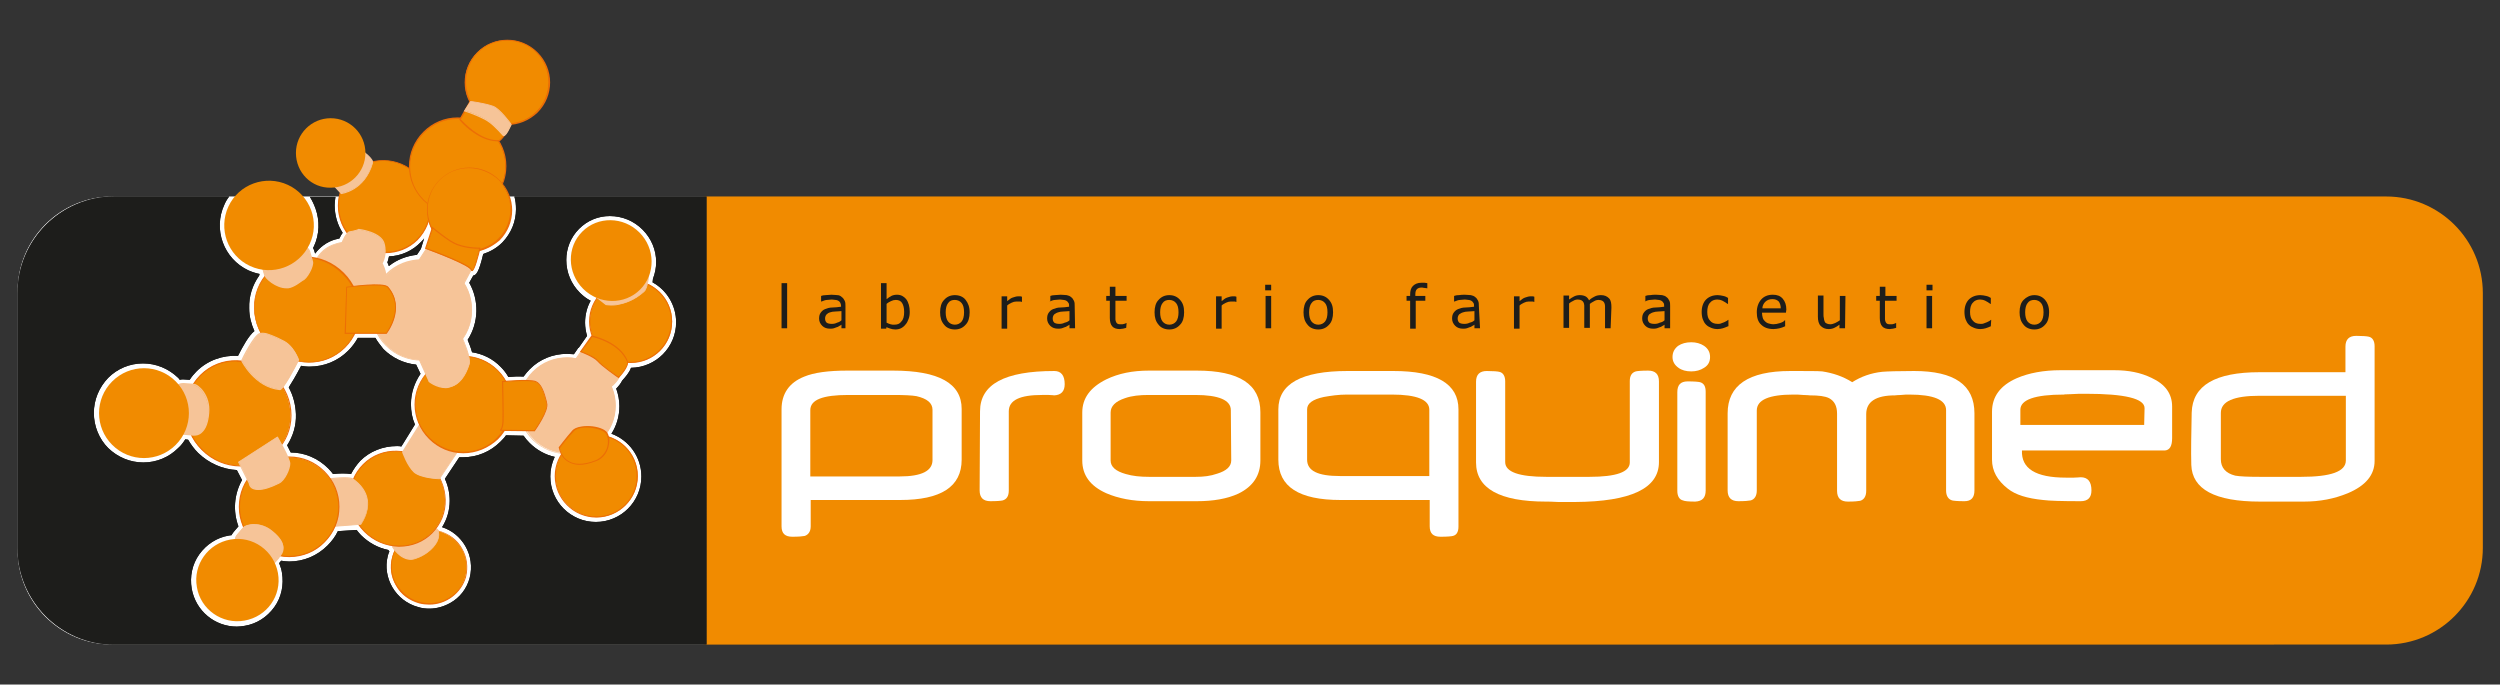 <?xml version="1.0" encoding="utf-8"?>
<!-- Generator: Adobe Illustrator 23.0.3, SVG Export Plug-In . SVG Version: 6.00 Build 0)  -->
<svg version="1.1" id="Layer_1" xmlns="http://www.w3.org/2000/svg" xmlns:xlink="http://www.w3.org/1999/xlink" x="0px" y="0px"
	 viewBox="0 0 626 171.4" style="enable-background:new 0 0 626 171.4;" xml:space="preserve">
<rect x="0" y="0" width="626" height="171.4" fill="#333333" stroke="none"/>
<style type="text/css">
	.st0{fill:#FFFFFF;}
	.st1{fill:#F18B00;}
	.st2{fill:#1D1D1B;}
	.st3{fill-rule:evenodd;clip-rule:evenodd;fill:#FFFFFF;}
	.st4{fill:none;stroke:#FFFFFF;stroke-width:2.307;stroke-miterlimit:3.864;}
	.st5{fill:#EC6E05;}
	.st6{fill-rule:evenodd;clip-rule:evenodd;fill:#F6C498;}
	.st7{fill:#F6C498;}
	.st8{fill-rule:evenodd;clip-rule:evenodd;fill:#F18B00;}
	.st9{fill:none;stroke:#1D1D1B;stroke-width:0.281;stroke-miterlimit:3.864;}
</style>
<g>
	<path class="st0" d="M28.2,161.4h148.6V49.2H28.2C15,49.2,4.4,59.9,4.4,73v64.6C4.4,150.7,15,161.4,28.2,161.4z"/>
	<path class="st1" d="M176.2,49.2h421.3c13.3,0,24.2,10.8,24.2,24.2v63.8c0,13.3-10.8,24.2-24.2,24.2H176.2V49.2z"/>
	<g>
		<path class="st2" d="M94,84.6h-4.4c-0.6,1.1-1.4,2.2-2.4,3.2c-2.6,2.6-6,4-9.7,4c-0.1,0-0.2,0-0.3,0c-0.6,0-1.2-0.1-1.8-0.2
			c-1.4,2.7-2.4,4.3-3.1,5.4c1.1,2,1.7,4.3,1.8,6.7c0.1,2.8-0.7,5.5-2.2,7.8c0.3,0.6,0.6,1.2,0.9,1.8c3.4,0,6.8,1.4,9.4,4
			c0.5,0.5,0.8,0.9,1.2,1.4c1.6-0.2,3.3-0.2,4.5,0c0.6-1.2,1.4-2.3,2.3-3.3c2.4-2.4,5.7-3.7,9.2-3.7c0.4,0,0.7,0,1.1,0.1l3.4-5.5
			c-0.7-1.6-1-3.3-1-5.1c0-2.8,0.9-5.4,2.4-7.6l-1.1-2.3c-3.1-0.3-6-1.7-8.2-3.9C95.2,86.4,94.5,85.5,94,84.6z"/>
		<path class="st2" d="M97.4,64.2c-0.1,0.6-0.3,1.2-0.4,1.5c0.1,0.2,0.2,0.5,0.3,0.7c0,0.1,0,0.2,0.1,0.2c2-1.6,4.4-2.5,7-2.8l1-1.5
			l0.8-2.6c-0.2,0.3-0.5,0.6-0.8,0.9C103.2,62.9,100.3,64.1,97.4,64.2z"/>
		<path class="st2" d="M128.8,49.2c0.3,1,0.4,2.1,0.4,3.2c0,3.1-1.2,6-3.4,8.3c-1.4,1.4-3,2.3-4.8,2.9c-1.1,4.7-1.8,5.3-2.5,5.4
			l-1,1.8c2.5,4.4,2.4,10-0.4,14.3c0.3,0.8,0.8,1.9,1.1,3.1c2.6,0.4,5.2,1.6,7.2,3.7c0.8,0.8,1.4,1.6,1.9,2.5
			c1.1-0.1,2.5-0.2,3.8-0.1c0.5-0.7,1-1.3,1.6-1.9c2.5-2.5,5.8-3.8,9.3-3.8c0.6,0,1.1,0.1,1.7,0.1l1.1-1.6l0.1,0l2.1-3
			c-0.3-1-0.5-2.2-0.5-3.3c0-2,0.5-3.9,1.4-5.5c-1-0.5-1.9-1.2-2.7-2c-2.2-2.2-3.4-5.1-3.4-8.2c0-2.9,1.1-5.7,3.2-7.8
			c2.1-2.1,4.8-3.2,7.7-3.2c0,0,0,0,0,0c3.1,0,6,1.2,8.2,3.4c2.2,2.2,3.4,5.1,3.4,8.1c0,1.5-0.3,2.9-0.8,4.2c0,0.3-0.1,0.6-0.1,0.9
			c3.5,1.9,5.9,5.7,5.9,10c0,6.2-5,11.3-11.3,11.4c-0.4,1.2-1.4,2.3-2.2,3.2c-0.4,0.8-1,1.5-1.5,2c0.5,1.4,0.8,2.9,0.8,4.4
			c0,2.5-0.7,4.9-2,6.9c4.4,1.6,7.5,5.8,7.5,10.7c0,6.3-5.1,11.4-11.4,11.4s-11.4-5.1-11.4-11.4c0-1.8,0.4-3.4,1.1-4.9
			c-2.3-0.5-4.5-1.7-6.3-3.5l0,0c-0.6-0.6-1.1-1.2-1.5-1.8l-4.4-0.1c-0.4,0.6-0.9,1.1-1.4,1.6c-2.5,2.5-5.8,3.9-9.4,3.9
			c-0.3,0-0.6,0-0.9,0l-3.6,5.4c0.8,1.7,1.2,3.6,1.2,5.5c0,2.4-0.7,4.7-1.9,6.6c2.5,0.8,4.5,2.5,5.8,4.7c1.4,2.4,1.8,5.3,1.1,8
			c-0.7,2.7-2.5,5-4.9,6.3c-1.6,0.9-3.4,1.4-5.2,1.4c-0.9,0-1.9-0.1-2.8-0.4c-5.6-1.5-9-7.3-7.6-12.8c0.1-0.4,0.2-0.7,0.4-1.1
			c-0.1-0.2-0.2-0.3-0.3-0.4c-2.5-0.5-4.9-1.8-6.8-3.7c-0.4-0.4-0.8-0.9-1.1-1.3l-4.7,0.3c-0.6,1.3-1.5,2.5-2.6,3.6
			c-2.6,2.6-6,4-9.6,4c-0.7,0-1.3-0.1-2-0.2l-0.5,0.6c0.3,0.8,0.6,1.6,0.7,2.4c0.5,3-0.1,6.1-1.9,8.6c-1.8,2.5-4.4,4.2-7.4,4.7
			c-0.7,0.1-1.3,0.2-2,0.2c-5.5,0-10.3-3.9-11.3-9.5c-0.5-3,0.1-6.1,1.9-8.6c1.8-2.5,4.4-4.2,7.4-4.7c0.2,0,0.5-0.1,0.7-0.1
			c0.1-0.3,0.3-0.5,0.5-0.8l1.2-1.4c-1.4-3.8-1.1-8,0.9-11.6l-1.3-2.5c-3.6-0.2-7-1.7-9.7-4.3c-1-1-1.8-2.1-2.5-3.3l-0.7-0.1
			c-0.5,0.8-1.1,1.6-1.8,2.2c-2.3,2.3-5.4,3.6-8.7,3.6c0,0,0,0,0,0c-3.3,0-6.4-1.3-8.8-3.6c-2.3-2.3-3.6-5.5-3.6-8.8
			c0-3.3,1.3-6.4,3.6-8.8c2.3-2.3,5.4-3.6,8.7-3.6c0,0,0,0,0,0c3.3,0,6.4,1.3,8.8,3.6c0.1,0.1,0.3,0.3,0.4,0.5
			c0.3-0.1,0.6-0.1,0.9-0.1l1.6,0.1c0.5-0.8,1.1-1.5,1.7-2.1c2.8-2.8,6.6-4.1,10.4-3.9c1.2-2.4,2.7-5.1,4.1-6.2
			c-0.8-1.8-1.3-3.7-1.3-5.7c-0.1-3,0.8-5.8,2.5-8.2L65,68.6c-1-0.2-1.9-0.5-2.8-0.9c-6.2-2.9-8.9-10.3-6-16.5
			c0.3-0.7,0.7-1.4,1.2-2H28.6c-13.3,0-24.2,10.8-24.2,24.2v63.8c0,13.3,10.8,24.2,24.2,24.2h148.3V49.2H128.8z"/>
		<path class="st2" d="M79,52.2c1.1,3.1,1,6.5-0.4,9.5c-0.1,0.1-0.1,0.2-0.2,0.4c0.1,0.2,0.2,0.4,0.3,0.7l0.2,0.7
			c1.2-1.6,2.9-2.9,4.9-3.5c0.4-0.1,0.8-0.2,1.2-0.3c0.2-0.5,0.5-1,0.8-1.4c-1.3-2-2-4.4-2-6.9c0-0.7,0.1-1.4,0.2-2.1h-6.4
			C78.1,50.1,78.6,51.1,79,52.2z"/>
	</g>
	<g>
		<path class="st2" d="M94,84.6h-4.4c-0.6,1.1-1.4,2.2-2.4,3.2c-2.6,2.6-6,4-9.7,4c-0.1,0-0.2,0-0.3,0c-0.6,0-1.2-0.1-1.8-0.2
			c-1.4,2.7-2.4,4.3-3.1,5.4c1.1,2,1.7,4.3,1.8,6.7c0.1,2.8-0.7,5.5-2.2,7.8c0.3,0.6,0.6,1.2,0.9,1.8c3.4,0,6.8,1.4,9.4,4
			c0.5,0.5,0.8,0.9,1.2,1.4c1.6-0.2,3.3-0.2,4.5,0c0.6-1.2,1.4-2.3,2.3-3.3c2.4-2.4,5.7-3.7,9.2-3.7c0.4,0,0.7,0,1.1,0.1l3.4-5.5
			c-0.7-1.6-1-3.3-1-5.1c0-2.8,0.9-5.4,2.4-7.6l-1.1-2.3c-3.1-0.3-6-1.7-8.2-3.9C95.2,86.4,94.5,85.5,94,84.6z"/>
		<path class="st2" d="M97.4,64.2c-0.1,0.6-0.3,1.2-0.4,1.5c0.1,0.2,0.2,0.5,0.3,0.7c0,0.1,0,0.2,0.1,0.2c2-1.6,4.4-2.5,7-2.8l1-1.5
			l0.8-2.6c-0.2,0.3-0.5,0.6-0.8,0.9C103.2,62.9,100.3,64.1,97.4,64.2z"/>
		<path class="st2" d="M128.8,49.2c0.3,1,0.4,2.1,0.4,3.2c0,3.1-1.2,6-3.4,8.3c-1.4,1.4-3,2.3-4.8,2.9c-1.1,4.7-1.8,5.3-2.5,5.4
			l-1,1.8c2.5,4.4,2.4,10-0.4,14.3c0.3,0.8,0.8,1.9,1.1,3.1c2.6,0.4,5.2,1.6,7.2,3.7c0.8,0.8,1.4,1.6,1.9,2.5
			c1.1-0.1,2.5-0.2,3.8-0.1c0.5-0.7,1-1.3,1.6-1.9c2.5-2.5,5.8-3.8,9.3-3.8c0.6,0,1.1,0.1,1.7,0.1l1.1-1.6l0.1,0l2.1-3
			c-0.3-1-0.5-2.2-0.5-3.3c0-2,0.5-3.9,1.4-5.5c-1-0.5-1.9-1.2-2.7-2c-2.2-2.2-3.4-5.1-3.4-8.2c0-2.9,1.1-5.7,3.2-7.8
			c2.1-2.1,4.8-3.2,7.7-3.2c0,0,0,0,0,0c3.1,0,6,1.2,8.2,3.4c2.2,2.2,3.4,5.1,3.4,8.1c0,1.5-0.3,2.9-0.8,4.2c0,0.3-0.1,0.6-0.1,0.9
			c3.5,1.9,5.9,5.7,5.9,10c0,6.2-5,11.3-11.3,11.4c-0.4,1.2-1.4,2.3-2.2,3.2c-0.4,0.8-1,1.5-1.5,2c0.5,1.4,0.8,2.9,0.8,4.4
			c0,2.5-0.7,4.9-2,6.9c4.4,1.6,7.5,5.8,7.5,10.7c0,6.3-5.1,11.4-11.4,11.4s-11.4-5.1-11.4-11.4c0-1.8,0.4-3.4,1.1-4.9
			c-2.3-0.5-4.5-1.7-6.3-3.5l0,0c-0.6-0.6-1.1-1.2-1.5-1.8l-4.4-0.1c-0.4,0.6-0.9,1.1-1.4,1.6c-2.5,2.5-5.8,3.9-9.4,3.9
			c-0.3,0-0.6,0-0.9,0l-3.6,5.4c0.8,1.7,1.2,3.6,1.2,5.5c0,2.4-0.7,4.7-1.9,6.6c2.5,0.8,4.5,2.5,5.8,4.7c1.4,2.4,1.8,5.3,1.1,8
			c-0.7,2.7-2.5,5-4.9,6.3c-1.6,0.9-3.4,1.4-5.2,1.4c-0.9,0-1.9-0.1-2.8-0.4c-5.6-1.5-9-7.3-7.6-12.8c0.1-0.4,0.2-0.7,0.4-1.1
			c-0.1-0.2-0.2-0.3-0.3-0.4c-2.5-0.5-4.9-1.8-6.8-3.7c-0.4-0.4-0.8-0.9-1.1-1.3l-4.7,0.3c-0.6,1.3-1.5,2.5-2.6,3.6
			c-2.6,2.6-6,4-9.6,4c-0.7,0-1.3-0.1-2-0.2l-0.5,0.6c0.3,0.8,0.6,1.6,0.7,2.4c0.5,3-0.1,6.1-1.9,8.6c-1.8,2.5-4.4,4.2-7.4,4.7
			c-0.7,0.1-1.3,0.2-2,0.2c-5.5,0-10.3-3.9-11.3-9.5c-0.5-3,0.1-6.1,1.9-8.6c1.8-2.5,4.4-4.2,7.4-4.7c0.2,0,0.5-0.1,0.7-0.1
			c0.1-0.3,0.3-0.5,0.5-0.8l1.2-1.4c-1.4-3.8-1.1-8,0.9-11.6l-1.3-2.5c-3.6-0.2-7-1.7-9.7-4.3c-1-1-1.8-2.1-2.5-3.3l-0.7-0.1
			c-0.5,0.8-1.1,1.6-1.8,2.2c-2.3,2.3-5.4,3.6-8.7,3.6c0,0,0,0,0,0c-3.3,0-6.4-1.3-8.8-3.6c-2.3-2.3-3.6-5.5-3.6-8.8
			c0-3.3,1.3-6.4,3.6-8.8c2.3-2.3,5.4-3.6,8.7-3.6c0,0,0,0,0,0c3.3,0,6.4,1.3,8.8,3.6c0.1,0.1,0.3,0.3,0.4,0.5
			c0.3-0.1,0.6-0.1,0.9-0.1l1.6,0.1c0.5-0.8,1.1-1.5,1.7-2.1c2.8-2.8,6.6-4.1,10.4-3.9c1.2-2.4,2.7-5.1,4.1-6.2
			c-0.8-1.8-1.3-3.7-1.3-5.7c-0.1-3,0.8-5.8,2.5-8.2L65,68.6c-1-0.2-1.9-0.5-2.8-0.9c-6.2-2.9-8.9-10.3-6-16.5
			c0.3-0.7,0.7-1.4,1.2-2H28.6c-13.3,0-24.2,10.8-24.2,24.2v63.8c0,13.3,10.8,24.2,24.2,24.2h148.3V49.2H128.8z"/>
		<path class="st2" d="M79,52.2c1.1,3.1,1,6.5-0.4,9.5c-0.1,0.1-0.1,0.2-0.2,0.4c0.1,0.2,0.2,0.4,0.3,0.7l0.2,0.7
			c1.2-1.6,2.9-2.9,4.9-3.5c0.4-0.1,0.8-0.2,1.2-0.3c0.2-0.5,0.5-1,0.8-1.4c-1.3-2-2-4.4-2-6.9c0-0.7,0.1-1.4,0.2-2.1h-6.4
			C78.1,50.1,78.6,51.1,79,52.2z"/>
	</g>
	<g>
		<g>
			<path class="st3" d="M233.5,115.2c0,2.7-2.7,4.1-8.2,4.1h-22.4v-16.6c0-2.6,3.1-3.8,9.5-3.8h11.2c2.9,0,4.8,0.1,5.9,0.3
				c2.6,0.6,4,1.7,4,3.4L233.5,115.2L233.5,115.2z M240.8,115.1v-12.7c0-6.4-5.7-9.6-17.2-9.6h-11.4c-4.8,0-8.4,0.5-10.8,1.5
				c-3.8,1.5-5.7,4.3-5.7,8.2v29.3c0,1.8,0.9,2.6,2.7,2.6c1.6,0,2.6-0.1,3.1-0.2c0.9-0.3,1.5-1.1,1.5-2.4v-6.6h22.4
				C235.6,125.2,240.8,121.9,240.8,115.1z"/>
		</g>
	</g>
	<g>
		<g>
			<path class="st3" d="M266.6,96.2c0-2.2-0.9-3.3-2.6-3.3c-12.4,0-18.6,3.3-18.6,10.1l-0.1,19.8c0,1.8,0.9,2.7,2.7,2.7
				c1.7,0,2.7-0.1,3.1-0.2c1-0.3,1.5-1.1,1.5-2.5v-19.8c0-2.8,2.8-4.1,8.3-4.1c0.4,0,1,0,1.7,0c0.7,0,1.2,0.1,1.4,0.1
				C265.7,98.9,266.6,98,266.6,96.2z"/>
		</g>
	</g>
	<g>
		<g>
			<path class="st3" d="M308.3,115.3c0,1.5-1.2,2.6-3.5,3.3c-1.7,0.6-3.4,0.8-5.4,0.8h-11.7c-2.2,0-4.1-0.2-5.8-0.7
				c-2.5-0.7-3.8-1.8-3.8-3.4v-12c0-1.6,1.2-2.8,3.6-3.6c1.7-0.6,3.7-0.8,5.9-0.8h11.7c5.9,0,8.9,1.3,8.9,3.8L308.3,115.3
				L308.3,115.3z M315.6,115.3v-12.1c0-7-5.3-10.4-15.9-10.4h-12c-4.1,0-7.6,0.7-10.7,2.2c-4,2-6,4.7-6,8.3v12c0,3.7,2,6.4,6,8.2
				c3,1.3,6.6,2,10.7,2h12c4.1,0,7.6-0.6,10.4-1.9C313.8,121.8,315.6,119,315.6,115.3z"/>
		</g>
	</g>
	<g>
		<g>
			<path class="st3" d="M357.9,119.2h-22.4c-5.5,0-8.2-1.3-8.2-4.1v-12.6c0-1.5,1.4-2.5,4.2-3.1c1.7-0.3,3.6-0.6,5.8-0.6h11.2
				c6.3,0,9.4,1.3,9.4,3.8L357.9,119.2L357.9,119.2z M365.2,131.9v-29.4c0-6.4-5.5-9.6-16.3-9.6h-11.5c-11.5,0-17.3,3.2-17.3,9.6
				v12.6c0,6.8,5.2,10.1,15.6,10.1h22.3v6.6c0,1.8,0.9,2.6,2.7,2.6c1.7,0,2.7-0.1,3.1-0.2C364.7,134,365.2,133.2,365.2,131.9z"/>
		</g>
	</g>
	<g>
		<g>
			<path class="st3" d="M415.4,115.7V95.5c0-1.8-0.9-2.7-2.7-2.7c-1.7,0-2.7,0.1-3.1,0.2c-1,0.3-1.5,1.1-1.5,2.4v20.4
				c0,2.4-3.4,3.6-10.1,3.6h-10.8c-6.8,0-10.3-1.2-10.3-3.7V95.5c0-1.3-0.5-2.2-1.5-2.4c-0.4-0.1-1.5-0.2-3.1-0.2
				c-1.8,0-2.7,0.9-2.7,2.7v20.2c0,6.5,5.9,9.8,17.5,9.8c0.5,0,1.5,0,3.1,0.1c1.7,0,3.1,0,4.2,0
				C408.4,125.6,415.4,122.3,415.4,115.7z"/>
		</g>
	</g>
	<g>
		<g>
			<path class="st3" d="M427.1,122.8V98.1c0-1.3-0.4-2.1-1.4-2.4c-0.4-0.1-1.4-0.2-3.1-0.2c-1.8,0-2.6,0.9-2.6,2.7v24.7
				c0,1.3,0.5,2.2,1.4,2.4c0.4,0.2,1.4,0.3,3.1,0.3C426.3,125.5,427.1,124.6,427.1,122.8z M428.2,89.4c0-1.2-0.5-2.1-1.5-2.8
				c-0.9-0.6-2-0.9-3.2-0.9c-1.3,0-2.4,0.3-3.3,0.9c-0.9,0.7-1.4,1.6-1.4,2.8c0,1.1,0.5,2,1.5,2.7c0.8,0.6,1.9,0.9,3.2,0.9
				c1.2,0,2.3-0.3,3.2-0.9C427.7,91.5,428.2,90.6,428.2,89.4z"/>
		</g>
	</g>
	<g>
		<g>
			<path class="st3" d="M494.4,122.8v-19.3c0-7.1-5-10.6-15.1-10.6c-4.1,0-6.8,0.1-8,0.2c-2.8,0.3-5.3,1.2-7.5,2.6
				c-2.4-1.5-4.9-2.3-7.5-2.7c-1-0.1-3.6-0.1-8-0.1c-10.5,0-15.7,3.6-15.7,10.6v19.3c0,1.8,0.9,2.7,2.7,2.7c1.6,0,2.6-0.1,3.1-0.2
				c1-0.3,1.5-1.2,1.5-2.5v-20c0-2.7,3.1-4,9.2-4c0.7,0,1.5,0,2.4,0.1c0.9,0,1.5,0.1,1.7,0.1c2.2,0,3.8,0.2,4.8,0.7
				c1.3,0.7,2,1.9,2,3.9v19.3c0,1.8,0.9,2.7,2.7,2.7c1.6,0,2.6-0.1,3.1-0.2c1-0.3,1.5-1.2,1.5-2.5v-19.2c0-3.1,2.4-4.7,7.2-4.7
				c0.2,0,0.7-0.1,1.5-0.1c0.8-0.1,1.5-0.1,2.1-0.1c6.1,0,9.2,1.3,9.2,3.9v20.1c0,1.3,0.5,2.2,1.5,2.5c0.4,0.1,1.4,0.2,3.1,0.2
				C493.6,125.5,494.4,124.6,494.4,122.8z"/>
		</g>
	</g>
	<g>
		<g>
			<path class="st3" d="M536.9,106.4h-31v-3.8c0-2.5,3.6-3.8,10.9-3.8c-0.1,0,0.4-0.1,1.7-0.1c1.3-0.1,2.6-0.1,3.8-0.1
				c9.8,0,14.7,1.2,14.7,3.6L536.9,106.4L536.9,106.4z M543.9,109.7v-7.9c0-3.2-1.7-5.6-5.2-7.2c-2.7-1.3-5.7-1.9-9.3-1.9h-13.4
				c-4.3,0-8,0.7-11,2c-4.1,1.8-6.2,4.6-6.2,8.4v12c0,2.8,1.3,5.2,4,7.3c1.9,1.5,4.8,2.4,8.8,2.8c1.5,0.2,4.7,0.3,9.4,0.3
				c1.8,0,2.7-0.9,2.7-2.7c0-2.2-0.9-3.3-2.7-3.3c-0.3,0-0.9,0.1-1.7,0.1c-0.8,0-1.5,0-2,0c-7.6,0-11.2-2.3-11-6.8h35.8
				C543.3,112.7,543.9,111.7,543.9,109.7z"/>
		</g>
	</g>
	<g>
		<g>
			<path class="st3" d="M587.4,115.3c0,2.8-3.8,4.1-11.2,4.1h-10.3c-3.1,0-5.1-0.1-6.2-0.3c-2.4-0.6-3.6-2-3.6-4.1v-11.6
				c0-2.9,3.2-4.3,9.7-4.3h21.6L587.4,115.3L587.4,115.3z M594.6,115.4V86.7c0-1.3-0.5-2.2-1.5-2.4c-0.4-0.1-1.5-0.2-3.1-0.2
				c-1.8,0-2.7,0.9-2.7,2.7v6.4h-21.5c-11.1,0-16.8,3.3-17,10.1c-0.1,5.2-0.2,9.6-0.1,13.1c0.2,6.1,5.9,9.2,17.2,9.2h11
				c4,0,7.6-0.7,11-2.1C592.4,121.6,594.6,118.9,594.6,115.4z"/>
		</g>
	</g>
	<g>
		<g>
			<g>
				<path class="st2" d="M197.1,82.2h-1.4V70.9h1.4V82.2z"/>
			</g>
		</g>
		<g>
			<g>
				<path class="st2" d="M212.1,82.2h-1.4v-0.9c-0.1,0.1-0.3,0.2-0.5,0.3s-0.4,0.3-0.6,0.3c-0.2,0.1-0.5,0.2-0.8,0.3s-0.6,0.1-1,0.1
					c-0.7,0-1.4-0.2-1.9-0.7c-0.5-0.5-0.8-1.1-0.8-1.8c0-0.6,0.1-1.1,0.4-1.5c0.3-0.4,0.6-0.7,1.1-0.9s1.1-0.4,1.8-0.4
					s1.4-0.1,2.2-0.2v-0.2c0-0.3-0.1-0.6-0.2-0.8s-0.3-0.4-0.5-0.5c-0.2-0.1-0.4-0.2-0.7-0.2c-0.3,0-0.6-0.1-0.9-0.1
					c-0.4,0-0.8,0.1-1.2,0.1s-0.9,0.2-1.4,0.4h-0.1v-1.4c0.3-0.1,0.6-0.2,1.1-0.2s1-0.1,1.5-0.1c0.6,0,1.1,0.1,1.5,0.1
					s0.8,0.2,1.1,0.5c0.3,0.2,0.5,0.5,0.7,0.9s0.2,0.8,0.2,1.3V82.2z M210.7,80.2v-2.3c-0.4,0-0.9,0.1-1.5,0.1s-1,0.1-1.3,0.2
					c-0.4,0.1-0.7,0.3-0.9,0.5c-0.2,0.2-0.4,0.6-0.4,1c0,0.5,0.1,0.8,0.4,1.1c0.3,0.2,0.7,0.3,1.3,0.3c0.5,0,0.9-0.1,1.3-0.3
					C210,80.7,210.4,80.5,210.7,80.2z"/>
			</g>
		</g>
		<g>
			<g>
				<path class="st2" d="M227.8,78.1c0,0.7-0.1,1.3-0.3,1.8c-0.2,0.5-0.4,1-0.8,1.4c-0.3,0.4-0.7,0.7-1.1,0.9s-0.9,0.3-1.4,0.3
					c-0.5,0-0.9-0.1-1.2-0.2c-0.3-0.1-0.7-0.2-1-0.4l-0.1,0.4h-1.3V70.9h1.4v4c0.4-0.3,0.8-0.6,1.2-0.8c0.4-0.2,0.9-0.3,1.4-0.3
					c1,0,1.7,0.4,2.3,1.1C227.5,75.7,227.8,76.8,227.8,78.1z M226.4,78.1c0-1-0.2-1.7-0.5-2.2c-0.3-0.5-0.8-0.8-1.6-0.8
					c-0.4,0-0.8,0.1-1.2,0.3s-0.8,0.4-1.1,0.7v4.7c0.4,0.2,0.7,0.3,1,0.4c0.3,0.1,0.6,0.1,0.9,0.1c0.8,0,1.4-0.2,1.8-0.8
					C226.2,80,226.4,79.2,226.4,78.1z"/>
			</g>
		</g>
		<g>
			<g>
				<path class="st2" d="M242.8,78.2c0,1.3-0.3,2.4-1,3.1c-0.7,0.8-1.6,1.2-2.7,1.2c-1.1,0-2.1-0.4-2.7-1.2c-0.7-0.8-1-1.8-1-3.1
					s0.3-2.4,1-3.1c0.7-0.8,1.6-1.2,2.7-1.2s2.1,0.4,2.7,1.2S242.8,76.8,242.8,78.2z M241.4,78.2c0-1.1-0.2-1.8-0.6-2.3
					c-0.4-0.5-1-0.8-1.7-0.8c-0.7,0-1.3,0.2-1.7,0.8c-0.4,0.5-0.6,1.3-0.6,2.3c0,1,0.2,1.8,0.6,2.3c0.4,0.5,1,0.8,1.7,0.8
					s1.3-0.3,1.7-0.8S241.4,79.2,241.4,78.2z"/>
			</g>
		</g>
		<g>
			<g>
				<path class="st2" d="M255.9,75.6L255.9,75.6c-0.3-0.1-0.5-0.1-0.7-0.1c-0.2,0-0.4,0-0.7,0c-0.4,0-0.8,0.1-1.2,0.3
					s-0.8,0.4-1.1,0.7v5.8h-1.4v-8.1h1.4v1.2c0.5-0.4,1-0.8,1.4-0.9s0.8-0.3,1.3-0.3c0.2,0,0.4,0,0.5,0s0.3,0,0.5,0.1L255.9,75.6
					L255.9,75.6z"/>
			</g>
		</g>
		<g>
			<g>
				<path class="st2" d="M269.2,82.2h-1.4v-0.9c-0.1,0.1-0.3,0.2-0.5,0.3s-0.4,0.3-0.6,0.3c-0.2,0.1-0.5,0.2-0.8,0.3s-0.6,0.1-1,0.1
					c-0.7,0-1.4-0.2-1.9-0.7c-0.5-0.5-0.8-1.1-0.8-1.8c0-0.6,0.1-1.1,0.4-1.5c0.3-0.4,0.6-0.7,1.1-0.9s1.1-0.4,1.8-0.4
					s1.4-0.1,2.2-0.2v-0.2c0-0.3,0-0.6-0.2-0.8c-0.1-0.2-0.3-0.4-0.5-0.5c-0.2-0.1-0.4-0.2-0.7-0.2c-0.3,0-0.5-0.1-0.9-0.1
					c-0.4,0-0.8,0.1-1.2,0.1s-0.9,0.2-1.4,0.4H263v-1.4c0.3-0.1,0.6-0.2,1.1-0.2s1-0.1,1.5-0.1c0.6,0,1.1,0.1,1.5,0.1
					c0.4,0.1,0.8,0.2,1.1,0.5c0.3,0.2,0.5,0.5,0.7,0.9s0.2,0.8,0.2,1.3L269.2,82.2L269.2,82.2z M267.8,80.2v-2.3
					c-0.4,0-0.9,0.1-1.5,0.1s-1,0.1-1.3,0.2c-0.4,0.1-0.7,0.3-1,0.5c-0.2,0.2-0.4,0.6-0.4,1c0,0.5,0.1,0.8,0.4,1.1
					c0.3,0.2,0.7,0.3,1.3,0.3c0.5,0,0.9-0.1,1.3-0.3C267.1,80.7,267.5,80.5,267.8,80.2z"/>
			</g>
		</g>
		<g>
			<g>
				<path class="st2" d="M282,82.1c-0.3,0.1-0.5,0.1-0.8,0.2c-0.3,0-0.6,0.1-0.8,0.1c-0.8,0-1.5-0.2-1.9-0.7
					c-0.4-0.4-0.6-1.2-0.6-2.1v-4.3h-0.9v-1.2h0.9v-2.3h1.4v2.3h2.8v1.2h-2.8v3.7c0,0.4,0,0.8,0,1s0.1,0.5,0.2,0.7
					c0.1,0.2,0.2,0.3,0.4,0.4s0.5,0.1,0.9,0.1c0.2,0,0.5,0,0.7-0.1s0.4-0.1,0.5-0.2h0.1L282,82.1L282,82.1z"/>
			</g>
		</g>
		<g>
			<g>
				<path class="st2" d="M296.5,78.2c0,1.3-0.3,2.4-1,3.1c-0.7,0.8-1.6,1.2-2.7,1.2c-1.1,0-2.1-0.4-2.7-1.2c-0.7-0.8-1-1.8-1-3.1
					s0.3-2.4,1-3.1c0.7-0.8,1.6-1.2,2.7-1.2s2,0.4,2.7,1.2S296.5,76.8,296.5,78.2z M295.1,78.2c0-1.1-0.2-1.8-0.6-2.3
					c-0.4-0.5-1-0.8-1.7-0.8c-0.7,0-1.3,0.2-1.7,0.8c-0.4,0.5-0.6,1.3-0.6,2.3c0,1,0.2,1.8,0.6,2.3c0.4,0.5,1,0.8,1.7,0.8
					s1.3-0.3,1.7-0.8S295.1,79.2,295.1,78.2z"/>
			</g>
		</g>
		<g>
			<g>
				<path class="st2" d="M309.6,75.6L309.6,75.6c-0.3-0.1-0.5-0.1-0.7-0.1c-0.2,0-0.4,0-0.7,0c-0.4,0-0.8,0.1-1.2,0.3
					s-0.8,0.4-1.1,0.7v5.8h-1.4v-8.1h1.4v1.2c0.5-0.4,1-0.8,1.4-0.9s0.8-0.3,1.3-0.3c0.2,0,0.4,0,0.5,0s0.3,0,0.5,0.1L309.6,75.6
					L309.6,75.6z"/>
			</g>
		</g>
		<g>
			<g>
				<path class="st2" d="M318.3,72.7h-1.5v-1.4h1.5V72.7z M318.3,82.2h-1.4v-8.1h1.4V82.2z"/>
			</g>
		</g>
		<g>
			<g>
				<path class="st2" d="M333.8,78.2c0,1.3-0.3,2.4-1,3.1c-0.7,0.8-1.6,1.2-2.7,1.2c-1.1,0-2.1-0.4-2.7-1.2c-0.7-0.8-1-1.8-1-3.1
					s0.3-2.4,1-3.1c0.7-0.8,1.6-1.2,2.7-1.2s2,0.4,2.7,1.2S333.8,76.8,333.8,78.2z M332.4,78.2c0-1.1-0.2-1.8-0.6-2.3
					c-0.4-0.5-1-0.8-1.7-0.8c-0.7,0-1.3,0.2-1.7,0.8c-0.4,0.5-0.6,1.3-0.6,2.3c0,1,0.2,1.8,0.6,2.3c0.4,0.5,1,0.8,1.7,0.8
					s1.3-0.3,1.7-0.8S332.4,79.2,332.4,78.2z"/>
			</g>
		</g>
		<g>
			<g>
				<path class="st2" d="M357.4,72.2L357.4,72.2c-0.2,0-0.4-0.1-0.7-0.1s-0.5-0.1-0.6-0.1c-0.6,0-1,0.1-1.3,0.4
					c-0.3,0.3-0.4,0.7-0.4,1.4v0.3h2.5v1.2h-2.4v7h-1.4v-7h-0.9v-1.2h0.9v-0.3c0-1,0.2-1.7,0.7-2.2s1.2-0.8,2.1-0.8
					c0.3,0,0.6,0,0.8,0c0.2,0,0.5,0.1,0.7,0.1L357.4,72.2L357.4,72.2z"/>
			</g>
		</g>
		<g>
			<g>
				<path class="st2" d="M370.6,82.2h-1.4v-0.9c-0.1,0.1-0.3,0.2-0.5,0.3s-0.4,0.3-0.6,0.3c-0.2,0.1-0.5,0.2-0.8,0.3
					c-0.3,0.1-0.6,0.1-1,0.1c-0.7,0-1.4-0.2-1.9-0.7s-0.8-1.1-0.8-1.8c0-0.6,0.1-1.1,0.4-1.5c0.3-0.4,0.6-0.7,1.1-0.9
					s1.1-0.4,1.8-0.4s1.4-0.1,2.2-0.2v-0.2c0-0.3,0-0.6-0.2-0.8c-0.1-0.2-0.3-0.4-0.5-0.5c-0.2-0.1-0.4-0.2-0.7-0.2
					c-0.3,0-0.5-0.1-0.9-0.1c-0.4,0-0.8,0.1-1.2,0.1s-0.9,0.2-1.4,0.4h-0.1v-1.4c0.3-0.1,0.6-0.2,1.2-0.2c0.5-0.1,1-0.1,1.5-0.1
					c0.6,0,1.1,0.1,1.5,0.1c0.4,0.1,0.8,0.2,1.1,0.5c0.3,0.2,0.5,0.5,0.7,0.9s0.2,0.8,0.2,1.3L370.6,82.2L370.6,82.2z M369.2,80.2
					v-2.3c-0.4,0-0.9,0.1-1.5,0.1s-1,0.1-1.3,0.2c-0.4,0.1-0.7,0.3-1,0.5c-0.2,0.2-0.4,0.6-0.4,1c0,0.5,0.1,0.8,0.4,1.1
					c0.3,0.2,0.7,0.3,1.3,0.3c0.5,0,0.9-0.1,1.3-0.3C368.5,80.7,368.9,80.5,369.2,80.2z"/>
			</g>
		</g>
		<g>
			<g>
				<path class="st2" d="M384.2,75.6L384.2,75.6c-0.3-0.1-0.5-0.1-0.7-0.1c-0.2,0-0.4,0-0.7,0c-0.4,0-0.8,0.1-1.2,0.3
					s-0.8,0.4-1.1,0.7v5.8h-1.4v-8.1h1.4v1.2c0.5-0.4,1-0.8,1.4-0.9s0.8-0.3,1.3-0.3c0.2,0,0.4,0,0.5,0s0.3,0,0.5,0.1L384.2,75.6
					L384.2,75.6z"/>
			</g>
		</g>
		<g>
			<g>
				<path class="st2" d="M403.3,82.2h-1.4v-4.6c0-0.3,0-0.7,0-1c0-0.3-0.1-0.6-0.2-0.8c-0.1-0.2-0.3-0.4-0.5-0.5s-0.5-0.2-0.9-0.2
					c-0.4,0-0.8,0.1-1.1,0.3s-0.8,0.4-1.1,0.7c0,0.1,0,0.2,0,0.4s0,0.3,0,0.4v5.2h-1.4v-4.6c0-0.4,0-0.7,0-1s-0.1-0.6-0.2-0.8
					c-0.1-0.2-0.3-0.4-0.5-0.5c-0.2-0.1-0.5-0.2-0.9-0.2c-0.4,0-0.8,0.1-1.1,0.3c-0.4,0.2-0.8,0.4-1.1,0.7v6.1h-1.4v-8.1h1.4V75
					c0.4-0.3,0.9-0.6,1.3-0.8c0.4-0.2,0.9-0.3,1.4-0.3c0.5,0,1,0.1,1.4,0.3c0.4,0.2,0.7,0.6,0.9,1c0.5-0.5,1.1-0.8,1.5-1
					s0.9-0.3,1.5-0.3c0.9,0,1.5,0.3,2,0.8s0.6,1.3,0.6,2.3L403.3,82.2L403.3,82.2z"/>
			</g>
		</g>
		<g>
			<g>
				<path class="st2" d="M418.2,82.2h-1.4v-0.9c-0.1,0.1-0.3,0.2-0.5,0.3s-0.4,0.3-0.6,0.3c-0.2,0.1-0.5,0.2-0.8,0.3
					c-0.3,0.1-0.6,0.1-1,0.1c-0.7,0-1.4-0.2-1.9-0.7s-0.8-1.1-0.8-1.8c0-0.6,0.1-1.1,0.4-1.5c0.3-0.4,0.6-0.7,1.1-0.9
					s1.1-0.4,1.8-0.4s1.4-0.1,2.2-0.2v-0.2c0-0.3,0-0.6-0.2-0.8c-0.1-0.2-0.3-0.4-0.5-0.5c-0.2-0.1-0.4-0.2-0.7-0.2
					c-0.3,0-0.5-0.1-0.9-0.1c-0.4,0-0.8,0.1-1.2,0.1s-0.9,0.2-1.4,0.4H412v-1.4c0.3-0.1,0.6-0.2,1.2-0.2c0.5-0.1,1-0.1,1.5-0.1
					c0.6,0,1.1,0.1,1.5,0.1c0.4,0.1,0.8,0.2,1.1,0.5c0.3,0.2,0.5,0.5,0.7,0.9s0.2,0.8,0.2,1.3L418.2,82.2L418.2,82.2z M416.8,80.2
					v-2.3c-0.4,0-0.9,0.1-1.5,0.1s-1,0.1-1.3,0.2c-0.4,0.1-0.7,0.3-1,0.5c-0.2,0.2-0.4,0.6-0.4,1c0,0.5,0.1,0.8,0.4,1.1
					c0.3,0.2,0.7,0.3,1.3,0.3c0.5,0,0.9-0.1,1.3-0.3C416.1,80.7,416.5,80.5,416.8,80.2z"/>
			</g>
		</g>
		<g>
			<g>
				<path class="st2" d="M432.7,81.7c-0.5,0.2-0.9,0.4-1.3,0.5s-0.8,0.2-1.3,0.2c-0.6,0-1.1-0.1-1.6-0.3s-0.9-0.4-1.3-0.8
					s-0.6-0.8-0.8-1.3s-0.3-1.2-0.3-1.9c0-1.3,0.4-2.4,1.1-3.1s1.7-1.1,2.9-1.1c0.5,0,0.9,0.1,1.4,0.2c0.5,0.1,0.9,0.3,1.2,0.5v1.5
					h-0.1c-0.4-0.3-0.9-0.6-1.3-0.8c-0.4-0.2-0.9-0.3-1.3-0.3c-0.8,0-1.4,0.3-1.8,0.8c-0.5,0.5-0.7,1.3-0.7,2.3c0,1,0.2,1.7,0.7,2.2
					c0.4,0.5,1,0.8,1.9,0.8c0.3,0,0.6,0,0.8-0.1c0.3-0.1,0.5-0.2,0.8-0.3c0.2-0.1,0.4-0.2,0.6-0.3c0.2-0.1,0.3-0.2,0.4-0.3h0.1V81.7
					z"/>
			</g>
		</g>
		<g>
			<g>
				<path class="st2" d="M447.2,78.3h-6c0,0.5,0.1,0.9,0.2,1.3c0.1,0.4,0.4,0.7,0.6,0.9c0.2,0.2,0.5,0.4,0.9,0.5
					c0.4,0.1,0.7,0.2,1.1,0.2c0.5,0,1.1-0.1,1.7-0.3c0.6-0.2,1-0.4,1.2-0.7h0.1v1.5c-0.5,0.2-0.9,0.4-1.4,0.5s-1,0.2-1.5,0.2
					c-1.4,0-2.4-0.4-3.1-1.1c-0.8-0.7-1.1-1.8-1.1-3.1c0-1.3,0.4-2.4,1.1-3.2c0.7-0.8,1.7-1.2,2.9-1.2c1.1,0,1.9,0.3,2.5,1
					s0.9,1.6,0.9,2.7L447.2,78.3L447.2,78.3z M445.9,77.2c0-0.7-0.2-1.3-0.5-1.7c-0.4-0.4-0.9-0.6-1.6-0.6s-1.3,0.2-1.8,0.7
					c-0.4,0.4-0.7,1-0.7,1.6L445.9,77.2L445.9,77.2z"/>
			</g>
		</g>
		<g>
			<g>
				<path class="st2" d="M462,82.2h-1.4v-0.9c-0.5,0.4-0.9,0.6-1.3,0.8s-0.9,0.3-1.4,0.3c-0.9,0-1.5-0.3-2-0.8s-0.7-1.3-0.7-2.3
					v-5.3h1.4v4.6c0,0.4,0,0.8,0.1,1.1c0,0.3,0.1,0.5,0.2,0.8s0.3,0.4,0.5,0.5c0.2,0.1,0.5,0.2,0.9,0.2c0.4,0,0.7-0.1,1.2-0.3
					c0.4-0.2,0.8-0.4,1.2-0.7v-6.1h1.4L462,82.2L462,82.2z"/>
			</g>
		</g>
		<g>
			<g>
				<path class="st2" d="M474.8,82.1c-0.3,0.1-0.5,0.1-0.8,0.2c-0.3,0-0.6,0.1-0.8,0.1c-0.8,0-1.5-0.2-1.9-0.7
					c-0.4-0.4-0.6-1.2-0.6-2.1v-4.3h-0.9v-1.2h0.9v-2.3h1.4v2.3h2.8v1.2H472v3.7c0,0.4,0,0.8,0,1s0.1,0.5,0.2,0.7
					c0.1,0.2,0.2,0.3,0.4,0.4s0.5,0.1,0.9,0.1c0.2,0,0.5,0,0.7-0.1s0.4-0.1,0.5-0.2h0.1L474.8,82.1L474.8,82.1z"/>
			</g>
		</g>
		<g>
			<g>
				<path class="st2" d="M483.9,72.7h-1.5v-1.4h1.5V72.7z M483.8,82.2h-1.4v-8.1h1.4V82.2z"/>
			</g>
		</g>
		<g>
			<g>
				<path class="st2" d="M498.5,81.7c-0.5,0.2-0.9,0.4-1.3,0.5s-0.8,0.2-1.3,0.2c-0.6,0-1.1-0.1-1.6-0.3s-0.9-0.4-1.3-0.8
					s-0.6-0.8-0.8-1.3s-0.3-1.2-0.3-1.9c0-1.3,0.4-2.4,1.1-3.1s1.7-1.1,2.9-1.1c0.5,0,0.9,0.1,1.4,0.2c0.5,0.1,0.9,0.3,1.2,0.5v1.5
					h-0.1c-0.4-0.3-0.9-0.6-1.3-0.8c-0.4-0.2-0.9-0.3-1.3-0.3c-0.8,0-1.4,0.3-1.8,0.8c-0.5,0.5-0.7,1.3-0.7,2.3c0,1,0.2,1.7,0.7,2.2
					c0.4,0.5,1,0.8,1.9,0.8c0.3,0,0.6,0,0.8-0.1c0.3-0.1,0.5-0.2,0.8-0.3c0.2-0.1,0.4-0.2,0.6-0.3c0.2-0.1,0.3-0.2,0.4-0.3h0.1
					L498.5,81.7L498.5,81.7z"/>
			</g>
		</g>
		<g>
			<g>
				<path class="st2" d="M513.1,78.2c0,1.3-0.3,2.4-1,3.1c-0.7,0.8-1.6,1.2-2.7,1.2c-1.1,0-2.1-0.4-2.7-1.2c-0.7-0.8-1-1.8-1-3.1
					s0.3-2.4,1-3.1s1.6-1.2,2.7-1.2c1.1,0,2,0.4,2.7,1.2C512.7,75.8,513.1,76.8,513.1,78.2z M511.7,78.2c0-1.1-0.2-1.8-0.6-2.3
					c-0.4-0.5-1-0.8-1.7-0.8c-0.7,0-1.3,0.2-1.7,0.8c-0.4,0.5-0.6,1.3-0.6,2.3c0,1,0.2,1.8,0.6,2.3c0.4,0.5,1,0.8,1.7,0.8
					s1.3-0.3,1.7-0.8S511.7,79.2,511.7,78.2z"/>
			</g>
		</g>
	</g>
	<g>
		<g>
			<g>
				<path class="st4" d="M115.2,83.8"/>
			</g>
		</g>
		<g>
			<g>
				<path class="st4" d="M148.7,83.8"/>
			</g>
		</g>
		<g>
			<path class="st1" d="M116.5,144.4c-1.3,5-6.5,7.9-11.6,6.5s-8.1-6.5-6.7-11.4c1.3-5,6.5-7.9,11.6-6.5
				C114.8,134.3,117.9,139.4,116.5,144.4z"/>
		</g>
		<g>
			<g>
				<path class="st5" d="M107.5,151.4c-0.8,0-1.7-0.1-2.5-0.3c-2.5-0.7-4.6-2.2-5.8-4.4c-1.3-2.2-1.6-4.7-1-7.2
					c0.6-2.4,2.2-4.4,4.4-5.7c2.2-1.3,4.8-1.6,7.3-0.9c2.5,0.7,4.6,2.2,5.8,4.4c1.3,2.2,1.6,4.7,1,7.2
					C115.5,148.6,111.7,151.4,107.5,151.4z M107.3,132.7c-1.6,0-3.2,0.4-4.7,1.2c-2.1,1.2-3.6,3.2-4.2,5.5c-0.6,2.4-0.3,4.8,1,7
					c1.3,2.1,3.3,3.7,5.7,4.3c5,1.3,10.1-1.6,11.4-6.4c0.6-2.4,0.3-4.8-1-7c-1.3-2.1-3.3-3.7-5.7-4.3
					C108.9,132.9,108.1,132.7,107.3,132.7z"/>
			</g>
		</g>
		<g>
			<g>
				<path class="st6" d="M98.3,136.9c0,0,2.2,3.9,5.6,3s6.8-4.3,5.8-7C108.7,130.2,98.3,136.9,98.3,136.9z"/>
			</g>
		</g>
		<g>
			<g>
				<path class="st7" d="M102.9,140.2c-2.8,0-4.7-3.1-4.7-3.2l-0.1-0.1l0.1-0.1c0.3-0.2,8.4-5.4,10.9-4.6c0.3,0.1,0.6,0.3,0.7,0.6
					c0.3,0.9,0.2,1.9-0.3,2.9c-1,1.9-3.3,3.6-5.6,4.3C103.6,140.1,103.3,140.2,102.9,140.2z M98.5,137c0.4,0.6,2.5,3.5,5.4,2.8
					c2.2-0.6,4.5-2.3,5.4-4.1c0.5-1,0.6-1.9,0.3-2.7c-0.1-0.2-0.3-0.4-0.5-0.5C106.8,131.8,99.5,136.3,98.5,137z"/>
			</g>
		</g>
		<g>
			<g>
				<path class="st7" d="M78.9,65.6c2-4.4,7.5-6.2,12.2-4s6.8,7.5,4.8,11.9c-2,4.4-7.5,6.2-12.2,4C79,75.2,76.8,69.9,78.9,65.6z"/>
			</g>
		</g>
		<g>
			<g>
				<path class="st7" d="M87.8,78.5c-1.4,0-2.9-0.3-4.2-0.9c-4.7-2.2-6.9-7.6-4.8-12.1l0,0c1-2.2,2.8-3.8,5.2-4.5
					c2.3-0.8,4.9-0.6,7.2,0.5c2.4,1.1,4.2,3.1,5.1,5.5c0.8,2.2,0.7,4.5-0.3,6.6c-1,2.2-2.8,3.8-5.2,4.5
					C89.8,78.3,88.8,78.5,87.8,78.5z M79,65.6L79,65.6c-2,4.3,0.1,9.5,4.7,11.7c2.2,1,4.7,1.2,7,0.5c2.3-0.7,4-2.3,5-4.4
					c0.9-2,1-4.2,0.2-6.4c-0.8-2.3-2.6-4.2-4.9-5.3c-2.2-1-4.7-1.2-7-0.5C81.7,62,80,63.5,79,65.6L79,65.6z"/>
			</g>
		</g>
		<g>
			<path class="st1" d="M50.5,112.6c-5.2-5.2-5.4-13.5-0.4-18.6s13.3-4.8,18.6,0.4c5.2,5.2,5.4,13.6,0.4,18.6
				C64.1,118,55.8,117.8,50.5,112.6z"/>
		</g>
		<g>
			<g>
				<path class="st5" d="M60.2,116.8c-3.5,0-7-1.4-9.7-4.1c-2.6-2.6-4-5.9-4.1-9.5c-0.1-3.5,1.2-6.8,3.7-9.3
					c2.5-2.5,5.8-3.8,9.3-3.7c3.5,0.1,6.9,1.5,9.5,4.1c2.6,2.6,4.1,6.1,4.1,9.7c0,3.4-1.3,6.6-3.7,9
					C66.7,115.5,63.5,116.8,60.2,116.8z M59.1,90.5c-3.4,0-6.5,1.3-8.8,3.6c-2.4,2.4-3.7,5.6-3.6,9.1c0.1,3.5,1.5,6.8,4,9.3l0,0
					c5.2,5.2,13.4,5.4,18.4,0.4c2.3-2.3,3.6-5.5,3.6-8.8c0-3.6-1.4-7-4-9.5c-2.5-2.5-5.8-3.9-9.3-4C59.2,90.5,59.2,90.5,59.1,90.5z"
					/>
			</g>
		</g>
		<g>
			<path class="st1" d="M67.7,86.7c-5.2-5.2-5.4-13.5-0.4-18.6c5-5,13.3-4.8,18.6,0.4c5.2,5.2,5.4,13.6,0.4,18.6
				C81.3,92.1,73,91.9,67.7,86.7z"/>
		</g>
		<g>
			<g>
				<path class="st5" d="M77.4,90.8c-3.5,0-7-1.4-9.7-4.1c-5.3-5.3-5.5-13.7-0.4-18.8c5.1-5.1,13.5-4.9,18.8,0.4
					c2.6,2.6,4.1,6.1,4.1,9.7c0,3.4-1.3,6.6-3.7,9C83.9,89.6,80.7,90.8,77.4,90.8z M76.2,64.6c-3.2,0-6.4,1.2-8.8,3.6
					c-5,5-4.8,13.2,0.4,18.4c5.2,5.2,13.4,5.3,18.4,0.4c2.3-2.3,3.6-5.5,3.6-8.8c0-3.6-1.4-7-4-9.5C83.1,65.9,79.7,64.6,76.2,64.6z"
					/>
			</g>
		</g>
		<g>
			<g>
				<path class="st6" d="M65.5,66.3c-0.3-1.1,0.3-2.1,1.4-2.4l8.2-2.2c1.1-0.3,2.1,0.3,2.4,1.4l0.7,2.5c0.3,1.1-1.5,4.3-2.5,4.6
					c0,0-2,1.6-3.5,1.8c-2.6,0.3-5.7-2.2-6-3.2L65.5,66.3z"/>
			</g>
		</g>
		<g>
			<g>
				<path class="st7" d="M71.7,72.2c-2.6,0-5.4-2.4-5.6-3.4l-0.7-2.5c-0.1-0.6-0.1-1.1,0.2-1.6c0.3-0.5,0.8-0.9,1.3-1l8.2-2.2
					c1.1-0.3,2.3,0.4,2.6,1.5l0.7,2.5c0.3,1.2-1.5,4.5-2.6,4.8c-0.3,0.2-2.1,1.7-3.6,1.9C72,72.2,71.9,72.2,71.7,72.2z M65.7,66.2
					l0.7,2.5c0.2,0.9,3.2,3.4,5.8,3.1c1.5-0.2,3.4-1.8,3.4-1.8l0.1,0c0.9-0.2,2.6-3.4,2.4-4.4l-0.7-2.5c-0.3-1-1.2-1.5-2.2-1.3
					L66.9,64c-0.5,0.1-0.8,0.4-1.1,0.8C65.6,65.3,65.6,65.7,65.7,66.2z"/>
			</g>
		</g>
		<g>
			<path class="st1" d="M57.2,51.7c2.6-5.6,9.3-8,14.9-5.4s8.1,9.3,5.4,14.9s-9.3,8-14.9,5.4C57,64,54.6,57.3,57.2,51.7z"/>
		</g>
		<g>
			<g>
				<path class="st6" d="M44.9,108.6c-1.1-0.1-1.9-1.1-1.8-2.1l0.7-8.5c0.1-1.1,1-1.9,2.1-1.8l2.6,0.2c1.1,0.1,4,2.8,3.7,7.1
					c-0.5,6.2-3.7,5.4-4.8,5.3L44.9,108.6z"/>
			</g>
		</g>
		<g>
			<g>
				<path class="st7" d="M48.5,109.1c-0.3,0-0.6,0-0.8-0.1c-0.1,0-0.2,0-0.2,0l-2.6-0.2c-0.6-0.1-1.1-0.3-1.5-0.8
					c-0.4-0.4-0.5-1-0.5-1.6l0.7-8.5c0-0.6,0.3-1.1,0.8-1.5c0.4-0.4,1-0.5,1.6-0.5l2.6,0.2c1.1,0.1,4.2,2.8,3.8,7.3
					c-0.2,2.4-0.8,4-1.8,4.9C49.9,109,49.2,109.1,48.5,109.1z M45.8,96.4c-0.4,0-0.8,0.1-1.1,0.4c-0.4,0.3-0.6,0.7-0.6,1.2l-0.7,8.5
					c0,0.5,0.1,0.9,0.4,1.3c0.3,0.4,0.7,0.6,1.2,0.6l2.6,0.2c0.1,0,0.1,0,0.2,0c0.6,0.1,1.7,0.2,2.6-0.6c0.9-0.8,1.5-2.3,1.7-4.6
					c0.3-4.2-2.5-6.8-3.5-6.9L46,96.4C45.9,96.4,45.9,96.4,45.8,96.4z"/>
			</g>
		</g>
		<g>
			<path class="st1" d="M28.1,111.4c-4.4-4.4-4.4-11.5,0-15.9c4.4-4.4,11.5-4.4,15.9,0c4.4,4.4,4.4,11.5,0,15.9
				C39.6,115.8,32.5,115.8,28.1,111.4z"/>
		</g>
		<g>
			<path class="st1" d="M91.3,133.1c-4.8-4.7-4.9-12.3-0.3-16.8c4.6-4.6,12.1-4.4,16.8,0.3c4.7,4.7,4.9,12.3,0.3,16.8
				C103.6,138,96,137.9,91.3,133.1z"/>
		</g>
		<g>
			<g>
				<path class="st5" d="M100,136.9c-0.1,0-0.2,0-0.2,0c-3.2-0.1-6.3-1.4-8.6-3.7l0,0c-2.4-2.4-3.7-5.5-3.7-8.8c0-3.1,1.2-6,3.4-8.2
					c4.6-4.6,12.2-4.4,17,0.3c2.3,2.3,3.6,5.4,3.7,8.6c0.1,3.2-1.1,6.2-3.4,8.5C106.1,135.7,103.2,136.9,100,136.9z M99.1,113.1
					c-2.9,0-5.8,1.1-8,3.3c-2.1,2.1-3.3,5-3.3,8c0,3.2,1.3,6.3,3.6,8.6l0,0c2.3,2.3,5.3,3.6,8.4,3.6c3.1,0.1,6.1-1.1,8.3-3.3
					c2.2-2.2,3.3-5.1,3.3-8.2c-0.1-3.1-1.3-6.1-3.6-8.4C105.3,114.3,102.2,113.1,99.1,113.1z"/>
			</g>
		</g>
		<g>
			<g>
				<path class="st7" d="M96.8,86.5c-4.9-4.9-4.9-12.8,0-17.7c4.9-4.9,12.8-4.9,17.7,0c4.9,4.9,4.9,12.8,0,17.7
					C109.6,91.4,101.6,91.4,96.8,86.5z"/>
			</g>
		</g>
		<g>
			<g>
				<path class="st7" d="M105.6,90.3c-3.4,0-6.6-1.3-9-3.7c-2.4-2.4-3.7-5.6-3.7-9c0-3.4,1.3-6.6,3.7-9c4.9-4.9,13-4.9,17.9,0
					c2.4,2.4,3.7,5.6,3.7,9c0,3.4-1.3,6.6-3.7,9C112.2,89,109,90.3,105.6,90.3z M105.6,65.3c-3.2,0-6.3,1.2-8.8,3.6
					c-2.3,2.3-3.6,5.5-3.6,8.8c0,3.3,1.3,6.4,3.6,8.8l0,0c2.3,2.3,5.5,3.6,8.8,3.6c3.3,0,6.4-1.3,8.8-3.6c2.3-2.3,3.6-5.5,3.6-8.8
					c0-3.3-1.3-6.4-3.6-8.8C112,66.5,108.8,65.3,105.6,65.3z"/>
			</g>
		</g>
		<g>
			<g>
				<path class="st7" d="M142,113.7c-3.1,0-6.2-1.2-8.6-3.5l0,0l0,0c-2.3-2.3-3.6-5.3-3.6-8.6c0-3.2,1.3-6.3,3.6-8.6
					c4.7-4.7,12.4-4.7,17.2,0c2.3,2.3,3.6,5.3,3.6,8.6c0,3.2-1.3,6.3-3.6,8.6C148.2,112.5,145.1,113.7,142,113.7z M142,89.8
					c-3,0-6.1,1.2-8.4,3.5c-2.2,2.2-3.5,5.2-3.5,8.4c0,3.2,1.2,6.1,3.5,8.4c4.6,4.6,12.1,4.6,16.8,0c2.2-2.2,3.5-5.2,3.5-8.4
					c0-3.2-1.2-6.1-3.5-8.4C148,90.9,145,89.8,142,89.8z"/>
			</g>
		</g>
		<g>
			<path class="st1" d="M88.2,59.8c-4.6-4.5-4.7-11.8-0.2-16.3c4.4-4.5,11.7-4.4,16.3,0.2c4.6,4.5,4.7,11.8,0.2,16.3
				C100.1,64.4,92.8,64.3,88.2,59.8z"/>
		</g>
		<g>
			<g>
				<path class="st5" d="M96.5,63.4c-3,0-6.1-1.2-8.4-3.5c-2.3-2.3-3.5-5.3-3.5-8.4c0-3.1,1.2-5.9,3.3-8.1
					c4.5-4.5,11.9-4.4,16.5,0.2c2.3,2.3,3.5,5.3,3.5,8.4c0,3.1-1.2,5.9-3.3,8.1C102.4,62.3,99.5,63.4,96.5,63.4z M96,40.3
					c-2.9,0-5.7,1.1-7.9,3.2c-2.1,2.1-3.2,4.9-3.2,7.9c0,3.1,1.2,6,3.4,8.2c4.5,4.5,11.7,4.6,16.1,0.2c2.1-2.1,3.2-4.9,3.2-7.9
					c0-3.1-1.2-6-3.4-8.2C101.9,41.5,98.9,40.3,96,40.3z"/>
			</g>
		</g>
		<g>
			<path class="st1" d="M106.1,50.1c-4.7-4.7-4.7-12.3,0-17c4.7-4.7,12.3-4.7,17,0c4.7,4.7,4.7,12.3,0,17
				C118.4,54.8,110.8,54.8,106.1,50.1z"/>
		</g>
		<g>
			<g>
				<path class="st5" d="M114.6,53.7c-3.1,0-6.2-1.2-8.6-3.5l0,0c-2.3-2.3-3.6-5.3-3.6-8.6c0-3.2,1.3-6.3,3.6-8.6
					c2.3-2.3,5.3-3.6,8.6-3.6c3.2,0,6.3,1.3,8.6,3.6c2.3,2.3,3.6,5.3,3.6,8.6s-1.3,6.3-3.6,8.6C120.8,52.6,117.7,53.7,114.6,53.7z
					 M114.6,29.8c-3.2,0-6.1,1.2-8.4,3.5c-2.2,2.2-3.5,5.2-3.5,8.4c0,3.2,1.2,6.1,3.5,8.4l0,0c4.6,4.6,12.1,4.6,16.8,0
					c2.2-2.2,3.5-5.2,3.5-8.4c0-3.2-1.2-6.1-3.5-8.4C120.8,31,117.8,29.8,114.6,29.8z"/>
			</g>
		</g>
		<g>
			<path class="st1" d="M119.5,28c-4.1-4.1-4.1-10.8,0-14.9s10.8-4.1,14.9,0s4.1,10.8,0,14.9S123.6,32.2,119.5,28z"/>
		</g>
		<g>
			<g>
				<path class="st5" d="M127,31.3c-2.9,0-5.5-1.1-7.5-3.1c-4.2-4.2-4.2-10.9,0-15.1c4.2-4.2,10.9-4.2,15.1,0
					c4.2,4.2,4.2,10.9,0,15.1C132.5,30.2,129.8,31.3,127,31.3z M127,10.2c-2.7,0-5.3,1-7.3,3c-4,4-4,10.6,0,14.7c2,2,4.6,3,7.3,3
					c2.8,0,5.4-1.1,7.3-3c4-4,4-10.6,0-14.7C132.3,11.2,129.6,10.2,127,10.2z"/>
			</g>
		</g>
		<g>
			<path class="st1" d="M110,60c-4.1-4.1-4.1-10.8,0-14.9s10.8-4.1,14.9,0c4.1,4.1,4.1,10.8,0,14.9S114.1,64.1,110,60z"/>
		</g>
		<g>
			<g>
				<path class="st5" d="M117.5,63.2c-2.7,0-5.5-1-7.5-3.1l0,0c-2-2-3.1-4.7-3.1-7.5c0-2.8,1.1-5.5,3.1-7.5c4.2-4.2,10.9-4.2,15.1,0
					c4.2,4.2,4.2,10.9,0,15.1C122.9,62.1,120.2,63.2,117.5,63.2z M117.4,42.1c-2.7,0-5.3,1-7.3,3c-2,2-3,4.6-3,7.3s1.1,5.4,3,7.3
					l0,0c4,4,10.6,4,14.7,0c4-4,4-10.6,0-14.7C122.8,43.2,120.1,42.1,117.4,42.1z"/>
			</g>
		</g>
		<g>
			<path class="st8" d="M117.8,25.4l-2.6,4.5c0,0,4.5,5.4,9.6,5.3c1,0,3.1-4.1,3.1-4.1s-2.8-3.9-4.5-4.5
				C121.1,25.8,117.8,25.4,117.8,25.4z"/>
		</g>
		<g>
			<g>
				<path class="st5" d="M124.6,35.4c-2.6,0-5-1.4-6.6-2.6c-1.8-1.3-2.9-2.7-2.9-2.7l-0.1-0.1l0-0.1l2.6-4.6l0.1,0
					c0,0,3.3,0.4,5.6,1.2c1.7,0.6,4.5,4.4,4.6,4.6l0.1,0.1l0,0.1c-0.2,0.4-2.2,4.2-3.3,4.2C124.7,35.4,124.7,35.4,124.6,35.4z
					 M115.4,29.9c0.6,0.6,4.7,5.2,9.2,5.2c0.1,0,0.1,0,0.2,0c0.6,0,2.1-2.4,3-3.9c-0.4-0.5-2.9-3.9-4.4-4.4
					c-2.1-0.7-4.9-1.1-5.5-1.2L115.4,29.9z"/>
			</g>
		</g>
		<g>
			<path class="st1" d="M147.7,80.5c0-5.7,4.6-10.3,10.3-10.3s10.3,4.6,10.3,10.3c0,5.7-4.6,10.3-10.3,10.3
				C152.3,90.8,147.7,86.2,147.7,80.5z"/>
		</g>
		<g>
			<g>
				<path class="st5" d="M157.9,90.9c-5.7,0-10.4-4.7-10.4-10.4c0-5.7,4.7-10.4,10.4-10.4c5.7,0,10.4,4.7,10.4,10.4
					C168.3,86.3,163.7,90.9,157.9,90.9z M157.9,70.4c-5.6,0-10.1,4.5-10.1,10.1c0,5.6,4.5,10.1,10.1,10.1c5.6,0,10.1-4.5,10.1-10.1
					C168.1,75,163.5,70.4,157.9,70.4z"/>
			</g>
		</g>
		<g>
			<path class="st1" d="M139.1,119.2c0-5.7,4.6-10.3,10.3-10.3c5.7,0,10.3,4.6,10.3,10.3c0,5.7-4.6,10.3-10.3,10.3
				C143.7,129.4,139.1,124.8,139.1,119.2z"/>
		</g>
		<g>
			<g>
				<path class="st5" d="M149.3,129.6c-5.7,0-10.4-4.7-10.4-10.4c0-5.7,4.7-10.4,10.4-10.4c5.7,0,10.4,4.7,10.4,10.4
					C159.7,124.9,155,129.6,149.3,129.6z M149.3,109.1c-5.6,0-10.1,4.5-10.1,10.1s4.5,10.1,10.1,10.1c5.6,0,10.1-4.5,10.1-10.1
					S154.9,109.1,149.3,109.1z"/>
			</g>
		</g>
		<g>
			<g>
				<path class="st6" d="M82.4,131.9l7.9-0.6c0,0,5-6.4-1.9-11.3c-1-0.7-6.4,0-6.4,0L82.4,131.9z"/>
			</g>
		</g>
		<g>
			<g>
				<path class="st7" d="M82.3,132l-0.5-12.2l0.1,0c0.2,0,5.5-0.7,6.5,0c2.1,1.5,3.4,3.3,3.7,5.4c0.5,3.3-1.7,6.1-1.7,6.2l0,0
					l-0.1,0L82.3,132z M82.1,120.1l0.5,11.6l7.7-0.5c0.3-0.4,2.1-3,1.6-5.9c-0.3-2-1.5-3.7-3.6-5.2
					C87.5,119.5,83.6,119.9,82.1,120.1z"/>
			</g>
		</g>
		<g>
			<path class="st1" d="M63.6,135.8c-4.9-4.9-4.9-12.7,0-17.6s12.7-4.9,17.6,0s4.9,12.7,0,17.6C76.4,140.6,68.5,140.6,63.6,135.8z"
				/>
		</g>
		<g>
			<g>
				<path class="st5" d="M72.4,139.5c-3.4,0-6.5-1.3-8.9-3.7l0,0c-2.4-2.4-3.7-5.5-3.7-8.9c0-3.4,1.3-6.5,3.7-8.9
					c2.4-2.4,5.5-3.7,8.9-3.7c3.4,0,6.5,1.3,8.9,3.7c2.4,2.4,3.7,5.5,3.7,8.9c0,3.4-1.3,6.5-3.7,8.9C79,138.2,75.8,139.5,72.4,139.5
					z M72.4,114.6c-3.3,0-6.4,1.3-8.7,3.6c-2.3,2.3-3.6,5.4-3.6,8.7c0,3.3,1.3,6.4,3.6,8.7l0,0c2.3,2.3,5.4,3.6,8.7,3.6
					c3.3,0,6.4-1.3,8.7-3.6c2.3-2.3,3.6-5.4,3.6-8.7c0-3.3-1.3-6.4-3.6-8.7C78.8,115.9,75.7,114.6,72.4,114.6z"/>
			</g>
		</g>
		<g>
			<g>
				<path class="st6" d="M68.2,141.2c-0.6,0.8-1.8,0.9-2.6,0.2l-6-5c-0.8-0.6-0.9-1.8-0.2-2.6L61,132c0.6-0.8,4.2-1.6,7.3,1
					c4.4,3.6,2.1,5.6,1.5,6.4L68.2,141.2z"/>
			</g>
		</g>
		<g>
			<g>
				<path class="st7" d="M66.8,142.1c-0.5,0-0.9-0.2-1.3-0.5l-6-5c-0.4-0.3-0.7-0.8-0.7-1.3c0-0.5,0.1-1,0.5-1.4l1.5-1.8
					c0.3-0.4,1.4-0.8,2.9-0.8c1.2,0,2.9,0.3,4.6,1.8c1.7,1.4,2.6,2.7,2.7,4c0.1,1.2-0.6,2-1,2.5c0,0.1-0.1,0.1-0.1,0.2l-1.6,1.8
					c-0.3,0.4-0.8,0.7-1.3,0.7C67,142.1,66.9,142.1,66.8,142.1z M63.7,131.5c-1.3,0-2.3,0.4-2.5,0.7l-1.6,1.8
					c-0.3,0.3-0.4,0.8-0.4,1.2c0,0.4,0.2,0.8,0.6,1.1l6,5c0.3,0.3,0.8,0.4,1.2,0.4c0.4,0,0.8-0.2,1.1-0.6l0,0l1.6-1.8
					c0,0,0.1-0.1,0.1-0.2c0.4-0.4,1-1.2,1-2.3c-0.1-1.1-1-2.4-2.6-3.7c-1.6-1.4-3.3-1.7-4.4-1.7C63.7,131.5,63.7,131.5,63.7,131.5z"
					/>
			</g>
		</g>
		<g>
			<path class="st1" d="M61.2,155.4c-5.6,1-11-2.8-11.9-8.4c-1-5.6,2.8-10.9,8.4-11.9s10.9,2.8,11.9,8.4
				C70.6,149.1,66.9,154.4,61.2,155.4z"/>
		</g>
		<g>
			<g>
				<path class="st6" d="M100.9,113.3l5.7-9.2l8.9,7.6l-5.5,8.2c0,0-4.6-0.1-6.3-1.7C102.1,116.6,100.9,113.3,100.9,113.3z"/>
			</g>
		</g>
		<g>
			<g>
				<path class="st7" d="M110.1,120L110.1,120c-0.3,0-4.8-0.2-6.5-1.7c-1.7-1.6-2.8-4.8-2.9-5l0-0.1l0-0.1l5.8-9.3l9.2,7.8
					L110.1,120z M101.1,113.3c0.2,0.5,1.3,3.4,2.8,4.8c1.5,1.4,5.5,1.6,6.1,1.7l5.3-8l-8.7-7.4L101.1,113.3z"/>
			</g>
		</g>
		<g>
			<path class="st1" d="M107.5,109.8c-4.7-4.7-4.7-12.4,0-17.1c4.7-4.7,12.4-4.7,17.1,0c4.7,4.7,4.7,12.4,0,17.1
				C119.8,114.5,112.2,114.5,107.5,109.8z"/>
		</g>
		<g>
			<g>
				<path class="st5" d="M116,113.5c-3.3,0-6.3-1.3-8.6-3.6l0,0c-2.3-2.3-3.6-5.4-3.6-8.6c0-3.3,1.3-6.3,3.6-8.6
					c4.8-4.8,12.5-4.8,17.3,0c4.8,4.8,4.8,12.5,0,17.3C122.3,112.2,119.3,113.5,116,113.5C116,113.5,116,113.5,116,113.5z M116,89.3
					c-3.1,0-6.1,1.2-8.4,3.5c-2.3,2.2-3.5,5.2-3.5,8.4c0,3.2,1.2,6.2,3.5,8.4l0,0c2.3,2.3,5.3,3.5,8.4,3.5c0,0,0,0,0,0
					c3.2,0,6.2-1.2,8.4-3.5c4.7-4.7,4.7-12.2,0-16.9C122.1,90.5,119,89.3,116,89.3z"/>
			</g>
		</g>
		<g>
			<g>
				<path class="st6" d="M70.8,85.3c-3-1.3-4.2-2.1-5.7-1.7c-1.4,0.4-4.5,6.7-4.5,6.7s3.2,6.7,9.6,7.2c0.8,0.1,4.7-7.4,4.7-7.4
					S73.7,86.6,70.8,85.3z"/>
			</g>
		</g>
		<g>
			<g>
				<path class="st7" d="M70.1,97.7C70.1,97.7,70.1,97.7,70.1,97.7c-6.4-0.6-9.7-7.3-9.7-7.3l0-0.1l0-0.1c0.1-0.3,3.1-6.4,4.6-6.8
					c1.3-0.3,2.4,0.2,4.5,1.1c0.4,0.2,0.8,0.4,1.2,0.6c3,1.3,4,4.9,4.1,5l0,0.1l0,0.1C74,92,71,97.7,70.1,97.7z M60.7,90.3
					c0.3,0.7,3.5,6.6,9.4,7.1c0.5,0,2.6-3.7,4.5-7.2c-0.1-0.4-1.2-3.6-3.9-4.8v0c-0.4-0.2-0.8-0.4-1.2-0.6c-2.1-1-3.2-1.4-4.4-1.1
					C64,84,61.6,88.5,60.7,90.3z"/>
			</g>
		</g>
		<g>
			<g>
				<polygon class="st6" points="115.9,71.4 118.7,66.2 107.2,61.6 104.8,65.4 				"/>
			</g>
		</g>
		<g>
			<g>
				<path class="st7" d="M116,71.6l-11.4-6.2l2.6-4l0.1,0l11.6,4.7L116,71.6z M105,65.3l10.9,5.9l2.6-5l-11.2-4.5L105,65.3z"/>
			</g>
		</g>
		<g>
			<g>
				<path class="st9" d="M115.2,83.8"/>
			</g>
		</g>
		<g>
			<g>
				<path class="st9" d="M148.7,83.8"/>
			</g>
		</g>
		<path class="st6" d="M153.1,96.7c0,0,2.4-2,2-3.2c-2-5-9.6-5.5-9.6-5.5l-1.1,1.7c0,0,0.1,0.1,0.2,0.1c-3.8-0.8-8,0.3-11,3.2
			c-4.7,4.7-4.7,12.3,0,17s12.3,4.7,17,0c3.7-3.7,4.4-9.1,2.4-13.5C153,96.7,153.1,96.7,153.1,96.7z"/>
		<g>
			<g>
				<path class="st7" d="M153.1,96.9L153.1,96.9c-0.3-0.1-4.2-2.4-5.3-3.5c-1-1.2-3.6-3.5-3.6-3.5l-0.1-0.1l1.3-1.9l0.1,0
					c0.1,0,7.8,0.6,9.7,5.6C155.7,94.7,153.3,96.8,153.1,96.9L153.1,96.9z M144.5,89.7c0.5,0.4,2.6,2.4,3.6,3.4c1,1.1,4.5,3.1,5,3.4
					c0.7-0.6,2.2-2.1,1.8-3c-1.8-4.6-8.6-5.3-9.4-5.4L144.5,89.7z"/>
			</g>
		</g>
		<g>
			<path class="st8" d="M145.5,88.1l2.7-3.9c0,0,7,1.4,8.9,6.3c0.5,1.2-2.2,4-2.2,4s-4.1-2.9-5.2-4.1
				C148.7,89.2,145.5,88.1,145.5,88.1z"/>
		</g>
		<g>
			<g>
				<path class="st5" d="M154.9,94.7L154.9,94.7c-0.3-0.2-4.3-3-5.3-4.2c-1-1.1-4.1-2.3-4.2-2.3l-0.2-0.1l2.9-4.1l0.1,0
					c0.1,0,7.1,1.5,9,6.4C157.7,91.7,155.3,94.3,154.9,94.7L154.9,94.7z M145.7,88c0.7,0.3,3.2,1.2,4.1,2.3c0.9,1.1,4.4,3.6,5.1,4
					c0.8-0.8,2.4-2.9,2.1-3.7c-1.8-4.5-7.9-6.1-8.7-6.2L145.7,88z"/>
			</g>
		</g>
		<g>
			<path class="st8" d="M140.1,112.1c0,0,0.8,6.3,9,3.3c3.2-1.2,3.9-5.2,2.8-6.9c-1-1.7-6.9-2.4-8.5-0.6
				C141.8,109.8,140.1,112.1,140.1,112.1z"/>
		</g>
		<g>
			<g>
				<path class="st5" d="M145.1,116.4c-1.1,0-2.1-0.3-2.9-0.8c-2-1.2-2.2-3.4-2.3-3.5l0-0.1l0,0c0,0,1.8-2.4,3.4-4.2
					c0.7-0.8,2.4-1.2,4.5-1.1c1.7,0.1,3.7,0.7,4.3,1.7c0.6,1,0.6,2.6,0.1,4c-0.5,1.5-1.6,2.6-3,3.1
					C147.6,116.1,146.3,116.4,145.1,116.4z M140.2,112.2c0.1,0.3,0.4,2.2,2.1,3.2c1.6,1,3.8,1,6.7-0.1c1.3-0.5,2.3-1.5,2.9-2.9
					c0.5-1.3,0.4-2.8-0.1-3.7c-0.5-0.8-2.1-1.4-4-1.6c-2-0.2-3.6,0.2-4.2,1C142.1,109.7,140.5,111.8,140.2,112.2z"/>
			</g>
		</g>
		<g>
			<path class="st8" d="M86.5,83.4h10.3c0,0,4.9-6.2,0.4-11.5c-1.1-1.3-10.3,0-10.3,0L86.5,83.4z"/>
		</g>
		<g>
			<g>
				<path class="st5" d="M96.8,83.6H86.3l0.4-11.8l0.1,0c0.9-0.1,9.3-1.3,10.4,0C101.8,77.2,96.9,83.5,96.8,83.6L96.8,83.6z
					 M86.6,83.3h10.1c0.2-0.3,1.2-1.7,1.8-3.7c0.9-2.9,0.4-5.4-1.5-7.6c-0.9-1-7.5-0.3-10.1,0L86.6,83.3z"/>
			</g>
		</g>
		<g>
			<g>
				<path class="st6" d="M104.8,89.6l2.7,5.9c0,0,6.8,5.5,10-4.3c0.5-1.5-1.7-6.4-1.7-6.4L104.8,89.6z"/>
			</g>
		</g>
		<g>
			<g>
				<path class="st7" d="M111.6,97.2c-2.3,0-4.2-1.5-4.3-1.6l0-0.1l-2.7-6l0.1-0.1l11.1-4.8l0.1,0.1c0.1,0.2,2.2,4.9,1.7,6.5
					c-1,3.2-2.6,5.1-4.6,5.7C112.5,97.1,112.1,97.2,111.6,97.2z M107.6,95.4c0.3,0.2,2.8,2.1,5.4,1.3c1.9-0.6,3.4-2.4,4.4-5.6
					c0.4-1.3-1.3-5.4-1.6-6.2L105,89.7L107.6,95.4z"/>
			</g>
		</g>
		<g>
			<path class="st8" d="M125.9,95.6c0,0,0.2,8.1,0.1,10.1c-0.1,1.9-0.8,2.1-0.8,2.1l8.6,0.1c0,0,3.6-5,3.1-6.9
				c-0.5-1.8-1.1-4.8-2.8-5.4C132.4,94.9,125.9,95.6,125.9,95.6z"/>
		</g>
		<g>
			<g>
				<path class="st5" d="M133.9,108l-8.7-0.1l0-0.3c0,0,0.5-0.2,0.6-2c0.1-1.9-0.1-10-0.1-10.1l0-0.1l0.1,0c0.3,0,6.6-0.6,8.3,0
					c1.6,0.6,2.3,3.1,2.8,5c0,0.2,0.1,0.3,0.1,0.5C137.6,102.8,134.1,107.7,133.9,108L133.9,108z M125.6,107.6l8.2,0.1
					c0.4-0.6,3.5-5,3-6.7c0-0.2-0.1-0.3-0.1-0.5c-0.5-1.8-1.1-4.3-2.6-4.8c-1.5-0.6-7.1-0.1-8.1,0c0,1.1,0.2,8.2,0.1,10
					C126,106.8,125.8,107.3,125.6,107.6z"/>
			</g>
		</g>
		<g>
			<g>
				<path class="st6" d="M148.9,74l3,2.3c0,0,4.8,0.9,9.4-3.3c0.9-0.8,1.2-4.5,1.2-4.5L148.9,74z"/>
			</g>
		</g>
		<g>
			<g>
				<path class="st7" d="M153,76.5c-0.7,0-1.1-0.1-1.2-0.1l-0.1,0l-3.2-2.5l14.1-5.7l0,0.2c0,0.2-0.3,3.8-1.2,4.6
					c-2.4,2.2-4.9,3-6.5,3.3C154.2,76.5,153.5,76.5,153,76.5z M152,76.2c0.4,0.1,4.9,0.6,9.3-3.3c0.6-0.6,1-3,1.1-4.2l-13.2,5.3
					L152,76.2z"/>
			</g>
		</g>
		<g>
			<path class="st1" d="M146,72.3c-4-4-4.1-10.4-0.2-14.3s10.3-3.8,14.3,0.2c4,4,4.1,10.4,0.2,14.3C156.4,76.4,150,76.3,146,72.3z"
				/>
		</g>
		<g>
			<g>
				<path class="st6" d="M89.8,57.5c0,0,5.6,0.7,6.3,3.5c0.8,2.8-0.4,4.8-0.4,4.8l-10.1-4.9c0,0,1-2.7,1.9-2.8
					C88.5,57.9,89.8,57.5,89.8,57.5z"/>
			</g>
		</g>
		<g>
			<g>
				<path class="st7" d="M95.8,65.9l-10.3-5l0-0.1c0.1-0.3,1.1-2.8,2.1-2.9c0.9-0.1,2.2-0.5,2.2-0.6l0,0l0,0c0.2,0,5.7,0.7,6.5,3.6
					c0.8,2.9-0.4,4.8-0.4,4.9L95.8,65.9z M85.8,60.8l9.8,4.8c0.2-0.4,1-2.2,0.4-4.6c-0.7-2.6-5.8-3.4-6.2-3.4
					c-0.2,0.1-1.3,0.4-2.2,0.6C86.9,58.2,86.1,60,85.8,60.8z"/>
			</g>
		</g>
		<g>
			<g>
				<path class="st6" d="M59.8,115.7l2.7,5.3c0,0,0.2,3.5,7.3,0c1.4-0.7,2.7-3.4,2.7-4.9s-3.1-6.7-3.1-6.7L59.8,115.7z"/>
			</g>
		</g>
		<g>
			<g>
				<path class="st7" d="M64.7,122.7c-0.6,0-1.1-0.1-1.5-0.3c-0.8-0.4-0.9-1.2-0.9-1.3l-2.7-5.4l0.1-0.1l9.8-6.3l0.1,0.1
					c0.1,0.2,3.1,5.3,3.1,6.7c0,1.4-1.3,4.3-2.8,5C67.7,122.2,66,122.7,64.7,122.7z M59.9,115.8l2.7,5.2c0,0,0.1,0.7,0.8,1.1
					c0.8,0.5,2.6,0.6,6.3-1.2c1.3-0.6,2.6-3.3,2.6-4.8c0-1.3-2.5-5.7-3-6.5L59.9,115.8z"/>
			</g>
		</g>
		<g>
			<g>
				<path class="st6" d="M117.8,25.4l-1.5,2.3c0,0,2.5,0.6,5.2,2.1c1.5,0.8,2.9,2.3,4.5,4c0.7,0.7,1.9-2.7,1.9-2.7s-2.8-3.9-4.5-4.5
					C121.1,25.8,117.8,25.4,117.8,25.4z"/>
			</g>
		</g>
		<g>
			<g>
				<path class="st7" d="M126.2,34.1c-0.1,0-0.2,0-0.3-0.1c-1.6-1.8-3-3.2-4.5-4c-2.7-1.4-5.1-2.1-5.1-2.1l-0.2,0l1.7-2.6l0.1,0
					c0,0,3.3,0.4,5.6,1.2c1.7,0.6,4.5,4.4,4.6,4.6l0,0.1l0,0.1C127.9,31.6,127,33.9,126.2,34.1C126.2,34.1,126.2,34.1,126.2,34.1z
					 M116.5,27.7c0.6,0.2,2.7,0.8,5,2c1.5,0.8,2.9,2.2,4.6,4c0.1,0.1,0.1,0.1,0.1,0c0.4-0.1,1.2-1.6,1.6-2.6
					c-0.4-0.5-2.9-3.9-4.4-4.4c-2.1-0.7-4.9-1.1-5.5-1.2L116.5,27.7z"/>
			</g>
		</g>
		<g>
			<g>
				<path class="st6" d="M83.3,46.1l2.1,2.3c0,0,5.9-0.6,7.9-7.6c0.3-1.1-2.9-3.2-2.9-3.2L83.3,46.1z"/>
			</g>
		</g>
		<g>
			<g>
				<path class="st7" d="M85.4,48.6l-2.3-2.5l7.3-8.7l0.1,0.1c0.3,0.2,3.2,2.2,2.9,3.3C91.4,47.9,85.5,48.6,85.4,48.6L85.4,48.6z
					 M83.5,46.1l2,2.2c0.7-0.1,5.9-1.1,7.7-7.5c0.2-0.8-1.8-2.3-2.7-2.9L83.5,46.1z"/>
			</g>
		</g>
		<g>
			<path class="st1" d="M74.1,38.3c0-4.8,3.9-8.7,8.7-8.7s8.7,3.9,8.7,8.7s-3.9,8.7-8.7,8.7C78,47.1,74.1,43.2,74.1,38.3z"/>
		</g>
		<g>
			<path class="st8" d="M108.3,57.1l-1.7,5.2c0,0,10.9,3.9,11.4,5.4c0.6,1.4,2.1-5.3,2.1-5.3s-3.9,0.1-6.7-1.4
				C111.3,59.7,108.3,57.1,108.3,57.1z"/>
		</g>
		<g>
			<path class="st5" d="M118.2,67.9c-0.1,0-0.2-0.1-0.3-0.3c-0.4-1.1-8.4-4.2-11.4-5.3l-0.1,0l1.8-5.5l0.2,0.1c0,0,3.1,2.6,5.1,3.7
				c2.7,1.5,6.6,1.4,6.6,1.4l0.2,0l0,0.2C119.9,63.9,118.9,67.9,118.2,67.9C118.2,67.9,118.2,67.9,118.2,67.9z M106.8,62.1
				c1.6,0.6,10.9,4,11.4,5.4c0,0.1,0.1,0.1,0.1,0.1c0.3-0.1,1.1-2.8,1.7-5.3c0,0,0,0,0,0c-0.9,0-4.2-0.1-6.6-1.4
				c-1.8-1-4.4-3.1-5-3.6L106.8,62.1z"/>
		</g>
	</g>
</g>
</svg>
